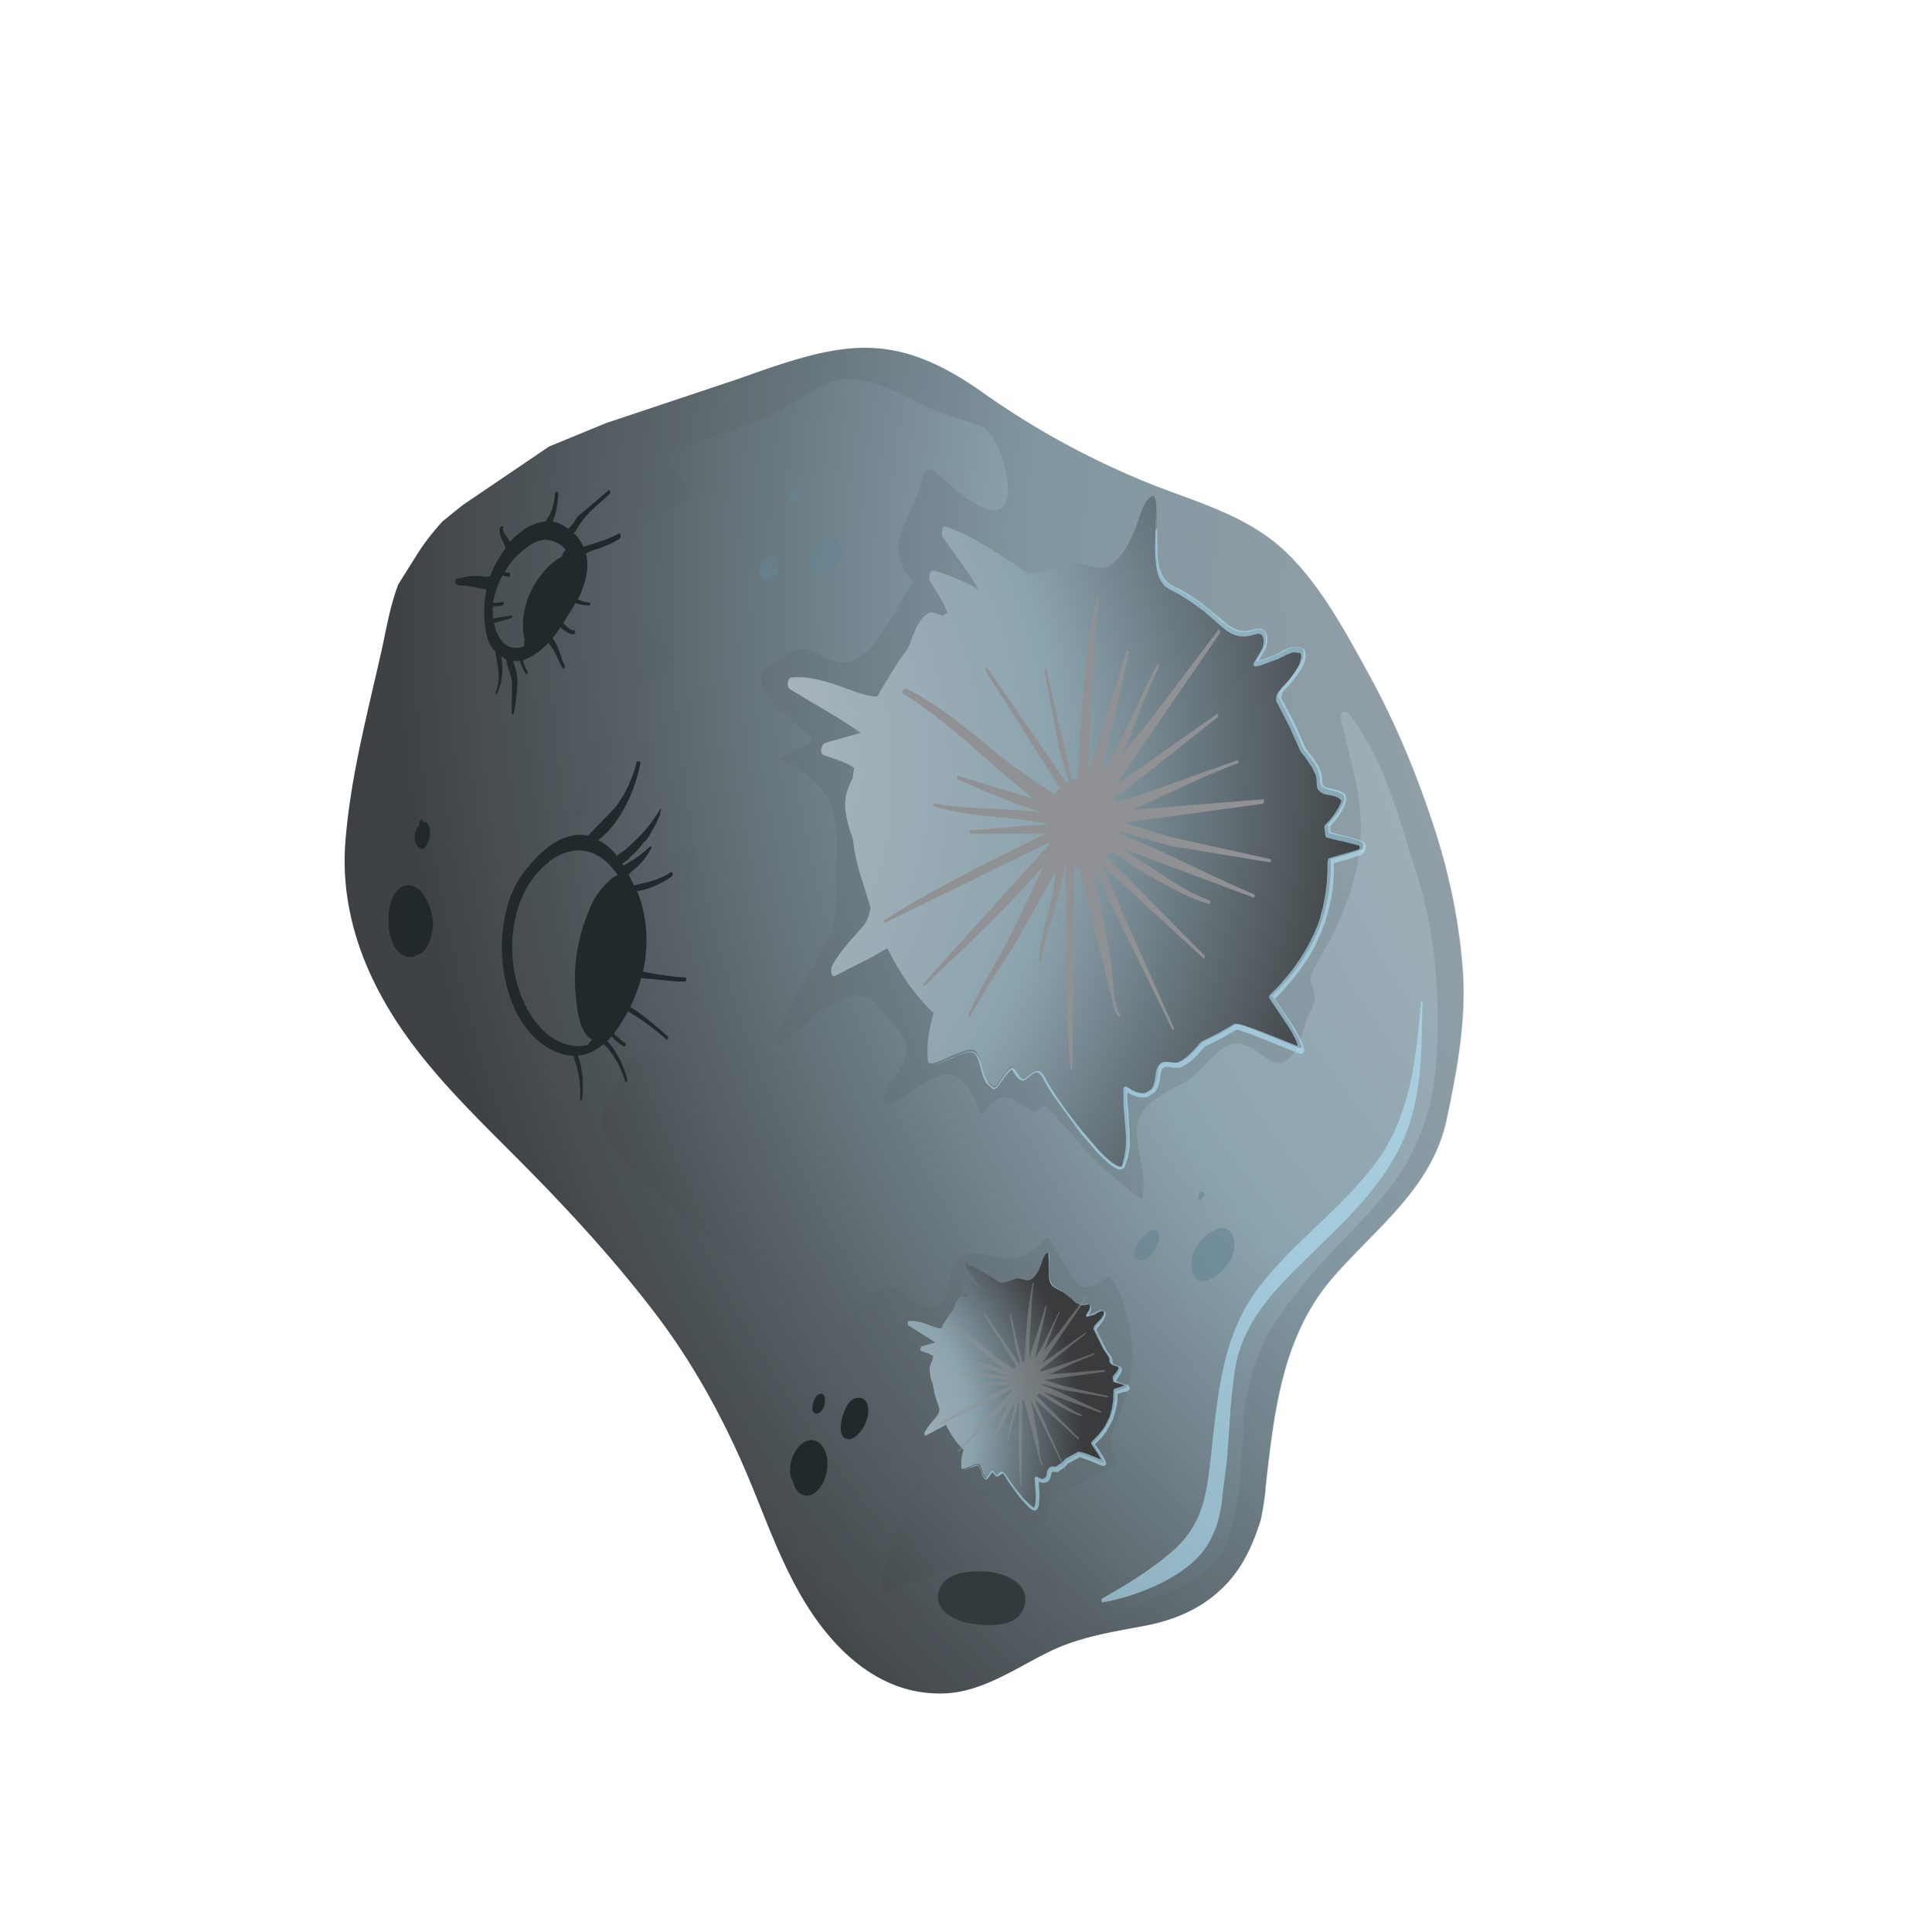 <svg xmlns="http://www.w3.org/2000/svg" width="79" height="79" fill="none" xmlns:v="https://vecta.io/nano"><path d="M51.751 60.862a12.14 12.14 0 0 1-.195 1.268c-.262.85-.613 1.682-1.164 2.359-.889 1.095-2.094 1.688-3.469 1.969-1.419.273-2.798.461-4.11 1.125-1.334.66-2.695 1.626-4.252 1.663-2.465.064-4.317-1.612-5.564-3.595-1.158-1.85-1.792-3.896-2.67-5.875-.949-2.144-2.112-4.203-3.533-6.07-1.532-2.005-3.229-3.881-4.988-5.677-1.834-1.88-3.811-3.685-5.321-5.86-1.563-2.254-2.544-4.821-2.373-7.597.185-2.612.854-5.162 1.431-7.707.23-.984.377-2.007.741-2.964l.813-1.295c.302-.472.64-.89.995-1.282l.827-.668 3.531-2.396 2.331-.959 5.377-1.797c4.159-1.485 6.276-2.127 10.073.583a33.45 33.45 0 0 0 6.334 3.505c1.941.826 4.108 1.327 5.746 2.74 1.567 1.365 2.668 3.446 3.661 5.251 1.069 1.948 1.93 4.016 2.621 6.12.629 1.895 1.049 3.852 1.206 5.85.171 2.104-.215 4.156-.645 6.198-.594 2.808-2.83 4.398-4.613 6.437-2.125 2.422-2.442 5.528-2.8 8.66l.009.013z" fill="url(#A)"/><g style="mix-blend-mode:multiply" opacity=".2"><path d="M22.472 18.265l2.331-.959 5.378-1.797c4.159-1.485 6.276-2.127 10.073.584 1.977 1.4 4.104 2.564 6.334 3.505 1.941.826 4.108 1.327 5.746 2.74 1.567 1.365 2.668 3.446 3.661 5.251 1.069 1.948 1.93 4.016 2.621 6.12.629 1.895 1.049 3.852 1.206 5.85.171 2.104-.215 4.156-.644 6.198-.594 2.808-2.831 4.398-4.613 6.437-2.125 2.422-2.443 5.528-2.8 8.66-.04.432-.111.846-.195 1.268-.262.85-.613 1.682-1.164 2.359-.889 1.095-2.094 1.688-3.469 1.969-1.419.273-2.798.46-4.11 1.124-1.334.66-2.695 1.626-4.252 1.663-2.465.064-4.317-1.612-5.564-3.595-1.158-1.85-1.792-3.896-2.67-5.875-.949-2.144-2.112-4.203-3.533-6.07-1.532-2.005-3.229-3.881-4.988-5.677-1.835-1.88-3.811-3.685-5.321-5.86-1.563-2.254-2.544-4.821-2.373-7.597.185-2.612.854-5.162 1.431-7.707.231-.983.377-2.007.74-2.964a26.67 26.67 0 0 1 .813-1.295c.302-.472.64-.89.996-1.282.267-.236.52-.463.827-.668 1.161-.833 2.392-1.559 3.531-2.396l.009.013zm4.935.601c.174.347 1.082 1.129.615 1.557-.271.258-.591.472-.921.673-.845.526-1.601 1.243-2.356 1.902-.142.134-.075.32.107.334.676.031 1.352-.055 2.029-.082-.538.263-1.148.361-1.668.651-.08.053-.115.174-.049.245.744.911 1.866 1.551 2.409 2.596.419.8-1.712 1.452-2.165 1.755-1.587 1.06-1.105 3.284-2.029 4.789-.102.165.12.325.267.227 1.361-.967 2.218-2.369 2.907-3.851.277 1.166-.225 2.407-.478 3.56-.04.142.116.231.236.209.614-.121 1.134-.41 1.659-.722-.346.637-.755 1.238-.995 1.918-.04.142.031.249.178.267.458.022.876-.103 1.317-.224-.102.454-.244.934-.31 1.384-.057.463-.494.445-.818.624-.498.294-.475.935-.466 1.469.005.788.081 1.277.767 1.726.325.227.699.324 1.099.346l-.2.134c-.093.062-.124.218-.022.285.12.093.218.182.325.285-.663.308-1.352.517-1.979.878-.08.053-.116.174-.049.245.445.609 1.006 1.102 1.523 1.645-.912-.471-2.136-1.062-2.705-.296-.24.334-.289.752-.475 1.108-.164.303-.422.61-.511.939-.164.592.17 1.179.553 1.637 1.309 1.556 3.023 2.938 4.608 4.214.948.756 1.888 1.498 2.778 2.311.303.28.721.791 1.193.689.77-.147 1.165-.624 1.708-1.14.316-.307.782-.793 1.285-.357.129.107.254.236.41.325.24.129.481.258.748.311 1.041.23.733-1.531 1.2-1.959.702-.623 1.953.296 2.767-.131.205-.098.347-.174.507-.339.227-.209.395-.534.507-.339l.503.841c.187.28.49 1.023.868 1.098.445.089.743-.245 1.076-.41.187.222.347.462.45.76.669 1.752.652 3.345-.111 5.032-.355.797-.364 1.246.042 1.94-.872.312-1.65.909-2.598 1.021-.08-.004-.151.062-.169.151-.058.347-.071.703-.159 1.032-.062.254-.169.383-.298.45-.48-.084-1.05-.707-1.393-.96-.08-.062-.165-.102-.258-.156-.165-.16-.356-.302-.574-.427-.116-.173-.156-.378-.232-.578-.049-.102-.174-.173-.272-.089a1.39 1.39 0 0 1-.365.263c-.223-.449-.486-.872-.655-1.356-.053-.138-.214-.147-.312-.062-.796.744-1.387 1.736-1.608 2.791-.217.975-.795 1.958-.776 2.968 0 .116.134.2.245.164 1.423-.642 2.931-1.359 4.524-1.285.814.035 2.719.287 2.364 1.546-.151.525-.462.984-.706 1.455-.058.116.036.285.178.267.667-.098 1.263-.361 1.841-.651.885-.437 1.783-.767 2.7-1.128 1.254-.49 2.571-1.119 3.028-2.485.115-.347.2-.712.27-1.068.142-.596.204-1.255.221-1.864l.048-.592c.017-.378.111-.903.057-1.388.141-1.175.474-2.323.985-3.378a20.09 20.09 0 0 1 2.271-2.983c1.294-1.443 3.041-2.957 3.791-4.808.635-1.273.843-2.781.882-4.196.078-2.309-.133-4.618-.838-6.829-.696-2.197-1.325-4.728-2.786-6.569-.129-.165-.374-.04-.32.156.264 1.29.683 2.553.791 3.87.126 1.517-.202 2.932-.806 4.338-.262.619-.595 1.188-.919 1.772-.093.178-.36.587-.289.81.143.445.236.672.028 1.139-.08.169-.173.347-.231.521-.217.685-.568 2.27-1.685 1.434-.454-.333-1.046-.787-1.629-.417-.4.267-.703.623-1.049.971-.378.387-.8.592-1.267.846-.663.365-1.276.775-1.289 1.594-.008.912.438 1.926.212 2.829-.65-.453-1.224-.996-1.83-1.498-.699-.729-1.336-1.538-2.057-2.272-.067-.071-.196-.062-.258.018-.364.494-.997-.511-1.535-.421-.409.08-.64.428-.898.735-.374-.965-.811-2.139-2.066-1.475-.427.227-.787.526-1.192.757-.107.071-.88.588-.73.005.035-.178.102-.338.186-.472.289-.463.707-.877.751-1.447.057-.521-.459-1.005-.784-1.347-.236-.267-.459-.774-.846-.862-1.353-.292-2.562 1.364-3.682 1.996.195-1.442 1.257-2.595 1.83-3.903 0 0 .013-.009.018-.031.502-.721.613-1.393.568-2.27-.041-1.13.242-2.612-.185-3.657-.397-.97-1.247-1.463-2.159-1.876.409-.254.867-.406 1.272-.637.093-.062.102-.223.022-.285-.476-.396-2.582-2.018-1.844-2.703.396-.361 1.134-.989 1.717-.838.418.106.779.386 1.197.493 1.451.381 2.365-2.235 3.072-3.112.049-.071.067-.16.009-.218-.477-.627-.731-1.267-.393-2.033.222-.534.48-1.015.671-1.567.098-.258.133-.552.262-.792.195-.401.748.253.917.391.374.329.779.676 1.229.916 1.958 1.084 1.2-2.017.567-2.848-.2-.271-.561-.436-.877-.533-.623-.182-1.219-.382-1.811-.662-.939-.453-1.927-1.008-2.986-1.092-1.117-.084-2.073.825-2.989 1.302-1.396.74-3.007.986-4.39 1.774-.093.062-.102.165-.049.245l-.009.044z" fill="#576065"/></g><path d="M38.642 21.532c.788.226 1.482.688 2.185 1.106l1.166.764c.338.218 1.428-.317 1.797-.371.311-.054.73.111 1.028.181.863.195 1.427-1.127 1.649-1.719.151-.41.248-.899.595-1.188.093-.062.156.031.178.093.201.907-.3 3.075.603 3.532.65.338 1.166.649 1.727 1.142.521.462.984.982 1.722.702.538-.205.548.444.37.756-.031.04-.249.436-.311.516l.009.013c.262-.04.552-.156.792-.259.36-.125.712-.494 1.085-.281.053.022.071.107.062.151.005.325-.182.565-.364.841-.164.245-.378.445-.56.663-.075.089-.111.209-.093.352a21.05 21.05 0 0 1 .998 2.072c.343.485.686.738.691 1.352-.004.427.681.298.962.573a.28.28 0 0 1 .027.213c-.12.369-.391.685-.671.988l.049.334c.151.053.307.084.45.124a3.86 3.86 0 0 1 .845.226l.009.013c.156.031.116.289-.009.334-.387.143-.805.268-1.219.37.037 1.326-.247 2.634-.989 3.863-.382.641-.867 1.215-1.409 1.732.517.774 1.185 1.774 1.208 2.126 0 .116-1.709-.711-2.564-.95-.044-.009-.089-.018-.125-.013-.427.285-.876.508-1.334.718-.311.343-.6.69-.951.828-.329.143-.823-.28-.889.401-.018.205-.062.485-.2.654-.307.378-.778.192-1.121-.061-.057 1.041.304 2.247-.1 3.172-.311.69-2.819-2.747-3.162-3.463-.361-.743-.512-.218-.877-.071-.187.067-.378-.307-.45-.413-.143-.213-.6.632-.725.735-.04.027-.089.04-.129.009-.352-.209-.41-.671-.521-1.041-.183-.592-.405-.462-.966-.262-.338.129-.64.312-1.005.401-.12.022-.165-.102-.169-.196-.054-.658.066-1.259.234-1.873-.788-.747-1.403-1.667-1.88-2.641-.307.147-.587.334-.689.383l-1.454.74c-.191.089-.169-.311-.129-.396.315-.596.809-1.1 1.244-1.603.196-.227.298-.508.333-.801l-.459-1.468c-.12-.44-.214-.898-.264-1.348l-.076-.2c-.165-.507-.335-1.165-.17-1.699.067-.218.147-.387.24-.565l.057-.405c-.249-.258-1.055-.453-1.255-.551-.16-.067-.089-.423.062-.485l1.459-.415c-.922-.658-1.936-1.195-2.893-1.791-.133-.084-.107-.449.071-.472.641-.081 1.482.168 2.074.39.432.155.85.32 1.3.386.044.009.093-.005.156-.027.027-.076.062-.138.098-.2l.391-.628c.213-.374.444-.721.707-1.051.24-.507.408-1.295.929-1.527.04-.027.325.053.529.129l.187-.125c-.152-.458-.499-.921-.722-1.312-.062-.093-.005-.441.173-.405.605.155 1.242.444 1.825.768-.428-.756-.967-1.418-1.461-2.13-.062-.093-.063-.498.133-.436l-.044-.009z" fill="url(#B)"/><g style="mix-blend-mode:screen" opacity=".6"><path d="M47.315 21.584l.019 1.183c.018.2.049.391.116.578s.16.356.321.48l.111.08.125.071.263.133c.178.093.343.195.516.311.16.124.338.218.485.351l.468.382.445.378c.151.111.329.204.516.253.178.035.378.017.552-.041.053-.036.089-.04.147-.04s.116 0 .182.013c.12.036.2.156.227.254a.88.88 0 0 1-.102.627l-.231.405.133-.031c.084-.018.174-.058.249-.089l.249-.089c.067-.044.164-.071.231-.116s.147-.098.245-.125c.04-.027.08-.053.138-.053.04-.027.089-.04.147-.04.049-.013.098-.027.151-.005.058 0 .107-.013.147.018l.076.027.044.009.018.027.062.093c.018.027.013.049.018.084l.005.151c-.009.045-.009.102-.031.156-.031.098-.062.196-.111.267-.04.085-.102.165-.151.236l-.08.111-.08.111a2.86 2.86 0 0 1-.36.414l-.089.098-.027.018s-.013.009-.005.022c-.013.009-.04.027-.022.053a.61.61 0 0 0-.04.2l.53.996.464 1.041.134.2.169.196.151.227c.053.08.107.16.125.245.053.08.058.173.085.271.018.084.018.2.018.258v.058l.018.027.045.067c.049.044.125.071.214.089.165.044.334.066.512.16.085.04.2.098.187.28 0 .058-.009.102-.022.169l-.049.129-.058.116s-.04.085-.071.125l-.151.236-.316.365.036.227.383.111.223.044.209.053.218.066.098.031s.053.022.076.027l.076.027.018.027.044.009.036.053c.027.04.036.053.04.089.018.027.013.049.009.071 0 .058-.009.102-.031.156a.27.27 0 0 1-.107.129l-.053.036-.04.027-.107.013-.2.076c-.138.053-.271.085-.418.125l-.342.094-.004.311c.009.129-.018.262-.022.401a4.47 4.47 0 0 1-.035.409c-.026.133-.031.271-.066.392l-.089.387-.111.383c-.027.134-.084.249-.133.378s-.084.249-.155.374l-.164.361-.196.343c-.058.116-.138.227-.218.338s-.138.227-.227.325l-.249.321c-.08.111-.178.196-.258.307l-.267.294-.218.223.695 1.041c.125.187.236.382.334.587a.83.83 0 0 1 .071.165c.013.049.049.102.058.173l.027.098.027.04s-.013-.049-.027.076l-.027.018-.08.053-.044-.009-.174-.058-1.242-.502-.623-.24-.303-.106-.151-.053-.111-.022-.627.361-.667.33c-.249.263-.471.565-.809.752-.04.027-.08.054-.129.067l-.067.044s-.058 0-.08-.004c-.12.022-.209.005-.298-.013a.75.75 0 0 0-.24-.013c-.062.022-.102.049-.138.111-.027.076-.04.142-.058.231s-.013.182-.044.28c-.009.044-.031.098-.04.142a.35.35 0 0 1-.062.138c-.031.04-.04.084-.098.142l-.107.071-.147.098c-.04.027-.098.027-.156.027a.71.71 0 0 1-.307-.026c-.044-.009-.098-.031-.151-.053-.044-.009-.084-.04-.138-.062-.031-.018-.071-.049-.102-.067-.009.102-.004.196 0 .289l.036.458.059.925v.463c.005.151-.04.316-.058.463-.004.08-.04.142-.066.218s-.04.142-.08.227l-.022.053-.08.053c-.062.022-.107.014-.151.005-.089-.018-.16-.067-.232-.116-.263-.191-.485-.409-.695-.636l-.601-.698-1.091-1.49c-.169-.253-.347-.52-.468-.787-.071-.107-.178-.267-.289-.231-.133.031-.24.16-.374.249l-.107.071-.027.018-.044-.009-.067-.013c-.085-.04-.129-.107-.187-.164l-.125-.187-.036-.053-.018-.027s-.049.013-.053.036c-.222.187-.36.472-.569.708l-.053.036s-.04.027-.071.009c-.013.009-.044-.009-.076-.027l-.027-.04-.178-.151a1.57 1.57 0 0 1-.192-.431l-.12-.44c-.053-.138-.103-.298-.214-.378-.134-.084-.298-.013-.432.018-.138.053-.285.094-.427.169-.289.116-.56.259-.863.326.294-.08.565-.223.854-.339l.427-.169c.147-.04.311-.111.458-.036.134.084.192.258.258.387l.12.44c.054.138.116.289.196.409.036.053.08.12.165.16.058.058.102.067.16.009.196-.227.32-.503.56-.721l.053-.036c.027-.018.04-.027.093-.005.031.018.018.027.049.044l.036.053.125.187c.036.053.093.111.156.147.053.022.107-.014.16-.049.12-.08.213-.2.387-.258.089-.04.205.018.249.084.058.058.102.124.134.2.143.271.312.525.481.778a17.46 17.46 0 0 0 1.096 1.467l.601.698c.209.227.423.431.668.596l.178.093c.031.018.058 0 .08.004l.04-.027.044-.222c.013-.067.049-.129.053-.209.018-.147.058-.289.053-.441a3.22 3.22 0 0 0 0-.463l-.072-.916c-.027-.156-.018-.316-.023-.467v-.463s-.004-.036.009-.044c.031-.04.08-.053.12-.022.085.04.156.089.227.138.031.018.076.027.116.058.031.018.076.027.12.035.076.027.156.031.236.035.027-.018.071-.009.111-.036l.2-.134.053-.093c.027-.018.035-.062.044-.107s.027-.076.035-.12l.04-.258c.018-.089.026-.191.071-.298s.147-.214.267-.236.218.009.298.013l.24.013s.027-.018.049-.013l.027-.018.027-.018s.076-.031.116-.058c.28-.187.52-.463.76-.739l.027-.018.68-.339.654-.379s.04-.027.071-.009c.053.022.102.009.169.022l.165.044a3.08 3.08 0 0 0 .325.111l.623.24 1.233.488.009.013-.022-.12c-.027-.04-.04-.089-.062-.151a4.53 4.53 0 0 0-.325-.574l-.739-1.107c-.027-.04-.027-.098.004-.138l.276-.28c.089-.098.187-.183.253-.285l.253-.285.236-.312.227-.325.204-.329.182-.334.173-.347c.058-.116.093-.236.151-.352.036-.12.093-.236.12-.369l.098-.374.075-.378c.027-.133.04-.258.053-.383a1.91 1.91 0 0 0 .04-.374c.013-.124.018-.262.018-.378l.009-.392s.031-.098.08-.111l.405-.116.405-.116.209-.062.098-.027.04-.027s.044.009.035-.004l.027-.018c.013-.009.018-.031.013-.067 0 0-.013-.049-.005-.036l-.027-.04-.045-.009-.044-.009-.044-.009-.098-.031-.209-.053c-.067-.013-.142-.04-.209-.053l-.2-.04-.463-.115s-.062-.035-.054-.08l-.049-.334s0-.058.018-.089c.116-.116.236-.254.342-.383l.133-.205c.018-.031.049-.071.067-.102l.058-.116.058-.116.018-.089-.027-.04s-.049-.044-.08-.062c-.134-.084-.303-.106-.481-.142-.089-.018-.187-.049-.267-.111-.04-.031-.089-.075-.111-.138-.018-.027-.022-.062-.027-.098l-.009-.071c-.013-.107 0-.174-.018-.258s-.027-.156-.071-.222c-.031-.076-.076-.142-.107-.218l-.142-.213-.143-.213-.178-.209-.464-1.041-.526-1.018-.018-.027c.009-.102.004-.196.062-.311.027-.018.031-.04.035-.062l.04-.027.027-.018.08-.111a3.25 3.25 0 0 0 .36-.414l.08-.111.08-.111c.049-.071.098-.142.138-.227a.61.61 0 0 0 .093-.236c.009-.044.027-.076.022-.111.009-.044.009-.102.013-.125 0 0-.005-.036-.013-.049l-.027-.04-.08-.004-.111-.022a.26.26 0 0 0-.129.009c-.036.005-.084.018-.111.036s-.076.031-.124.045c-.067.044-.156.085-.245.125-.08.053-.165.071-.254.111l-.249.089c-.089.04-.174.058-.262.098s-.182.045-.267.063c-.013.009-.044-.009-.053-.022l-.018-.027s-.027-.04-.009-.071l.311-.516c.089-.156.129-.356.093-.525-.018-.084-.062-.151-.151-.169-.031-.018-.08-.004-.116 0-.027.018-.098.027-.133.031-.187.067-.4.094-.623.05-.2-.04-.387-.146-.547-.271s-.307-.258-.454-.391l-.445-.378-.485-.351-.503-.32-.263-.133-.125-.071-.133-.084a1.12 1.12 0 0 1-.325-.516c-.067-.187-.085-.387-.103-.587-.036-.4-.014-.801-.005-1.192s.031-.792-.041-1.188c.072.396.063.787.054 1.179l.058-.116z" fill="#b3e4fa"/></g><path d="M37.055 28.148c1.229.626 2.408 1.555 3.655 2.613.775.64 1.594 1.173 2.422 1.72.053-.093.129-.182.204-.271l-3.029-4.767c-.036-.053.018-.205.071-.125l3.23 4.691.093-.062-.397-1.317-.599-3.207c-.013-.049.062-.138.08-.053l1.009 4.342c.013.049.045.125.067.187a.98.98 0 0 1 .205-.04c.154-2.456.241-4.983.773-7.364.031-.098.125-.045.107.044-.239 1.491-.233 3.088-.361 4.601l-.083 2.447.133-.378 1.433-4.584c.04-.085.107-.014.093.053l-1.082 4.793c-.013.067-.035.12-.049.187l.658-1.153c.609-1.082 1.017-2.261 1.634-3.329.04-.085.098.031.062.093-.506 1.033-.875 2.127-1.328 3.182l-.204.445 1.227-1.514 2.733-3.619c.062-.08.089.075.067.129l-4.222 6.157.974-.65 3.135-2.209c.067-.045.062.093.031.133l-3.09 2.45-1.21.904.098.147 1.023-.317 3.972-1.418c.062-.022.058.116.009.129-1.223.45-2.388 1.016-3.576 1.578l-.734.317 5.348-.427c.071-.009.058.173-.013.182l-5.672.779 1.909.577 4.076.904c.053.022.04.147-.026.133l-4.098-.677L45.824 34l-.022.111c1.86.706 3.663 1.701 5.479 2.456.053.022.027.156-.027.133l-5.372-2.007.61.422c.975.564 1.887 1.324 2.969 1.702.053.022.036.169-.018.147-.832-.235-1.651-.711-2.412-1.128-.512-.275-1.033-.68-1.567-1.017a1.86 1.86 0 0 1-.204.214l3.994 4.045c.018.027-.004.138-.044.107l-4.145-3.809.989 2.29 1.944 4.354c.027.04-.027.133-.062.08l-3.244-6.649.286 1.352.469 2.638c.081.583.032 1.522.358 2.037.027.04-.009.16-.053.093-.236-.267-.254-.583-.335-.934l-.678-2.691-.616-2.482-.2-.04-.069 8.244c0 .058-.067.102-.076.031-.3-2.789-.129-5.624-.207-8.426l-.208 1.046c-.217.974-.675 1.994-.776 2.968-.004.08-.089.098-.093.005.022-.921.372-1.869.554-2.781.058-.289.093-.583.128-.876-.04.085-.089.156-.107.187l-1.235 2.194c-.662 1.233-1.551 2.328-2.168 3.57-.053.093-.098-.031-.062-.093.502-1.184 1.235-2.252 1.799-3.401l1.275-2.684c-1.511 1.723-3.232 3.335-4.863 4.907-.067.044-.089-.076-.049-.102l5.147-5.695c-.009-.013-.027-.04-.022-.062l-6.689 3.271c-.053.036-.062-.093-.022-.12 1.441-.904 2.939-1.693 4.46-2.477l1.846-.905c.093-.062.205-.098.294-.138h-.578l-2.523.007c-.058 0-.045-.125.004-.138l2.296-.202.792-.027s-.004-.036 0-.058l-1.304-.19c-1.055-.106-2.251-.194-3.275-.513-.053-.022-.031-.133.013-.125.952.213 1.998.19 2.968.256l1.402.106c-1.179-.35-2.337-.87-3.422-1.341-.053-.022-.027-.156.026-.134l3.089.927c-1.794-1.387-3.388-3.081-5.334-4.289-.062-.036-.027-.214.058-.174l.067-.045z" fill="#8f9194" style="mix-blend-mode:screen"/><path d="M39.583 51.726c.307.084.561.262.841.422.156.089.298.187.441.284.134.085.543-.112.69-.152.12-.022.28.044.392.066.32.075.547-.423.627-.65.053-.151.102-.338.231-.463.027-.018.067.013.062.036.08.351-.119 1.179.228 1.352.24.129.45.24.654.431.196.178.365.373.663.271.2-.076.209.169.138.293-.013.009-.089.156-.12.196.107-.014.209-.062.298-.103.138-.054.267-.178.414-.103l.036.053c.009.129-.067.218-.133.32-.053.093-.138.169-.222.245-.04.027-.04.085-.04.142.147.249.276.529.374.792.125.187.267.284.267.516 0 .174.267.111.361.222.018.027.022.062.018.084-.04.142-.155.258-.249.378.005.036.018.084.022.12.053.022.12.035.165.044.102.009.32.075.329.089 0 0 .036.111 0 .116-.151.063-.298.103-.467.138a2.59 2.59 0 0 1-.386 1.473c-.142.249-.324.468-.538.668.196.293.454.68.463.809.004.036-.65-.28-.979-.369l-.044-.009c-.16.107-.329.201-.507.281-.107.129-.227.267-.365.321s-.303-.106-.334.165c-.013.067-.026.191-.071.24-.12.138-.303.067-.436-.017-.022.4.121.845-.035 1.219-.12.254-1.073-1.058-1.207-1.316-.152-.285-.191-.084-.329-.031-.067.044-.138-.12-.165-.16-.053-.08-.222.245-.276.281-.013.009-.027.018-.058 0-.134-.084-.169-.253-.209-.4-.071-.222-.16-.182-.374-.098-.125.045-.245.125-.387.143-.049.013-.062-.036-.053-.08-.031-.249.026-.48.084-.712-.303-.28-.534-.627-.713-1.009l-.271.143-.556.294c-.067.045-.071-.107-.04-.147.115-.231.302-.414.471-.623a.62.62 0 0 0 .129-.298l-.178-.556c-.049-.16-.072-.338-.103-.529l-.044-.067c-.049-.218-.116-.463-.054-.658.027-.076.053-.151.089-.214.009-.044.009-.102.031-.156-.098-.089-.405-.173-.49-.213-.053-.022-.036-.169.027-.191l.552-.156-1.099-.693c-.053-.022-.036-.169.013-.182.249-.031.565.066.792.146.16.067.312.12.489.155 0 0 .036-.005.049-.013.027-.018.022-.053.04-.085.04-.084.102-.165.151-.236a1.54 1.54 0 0 1 .276-.396c.098-.2.155-.489.347-.579.013-.009.133.027.2.04l.067-.045c-.058-.173-.196-.351-.281-.507-.027-.04 0-.173.067-.16.231.058.476.164.694.289l-.552-.827c-.027-.04-.031-.191.044-.165l.04.089z" fill="url(#C)"/><g style="mix-blend-mode:screen" opacity=".6"><path d="M42.867 51.324l.014.107c.009.071.005.151.009.245v.463c.005.151.031.307.134.431.036.053.111.08.182.129l.209.111s.133.085.191.142l.191.142c.12.093.236.209.356.244.067.013.147.018.209-.005.049-.013.053-.036.12-.022s.116.058.12.093a.38.38 0 0 1-.031.271l-.067.102s.04-.027.085-.018l.08-.053s.071-.009.098-.027c.053-.036.12-.08.205-.098.027-.018.093-.004.138.004.009.013.044.009.062.036l.027.04s.018.027.013.049c0 .058-.004.08-.022.111-.009.044-.027.076-.044.107l-.053.093c-.018.031-.035.062-.062.08l-.124.16s-.045.049-.062.08c0 0-.005.022 0 .058l.379.769.107.16s.093.111.116.173c.027.04.031.076.036.111 0 0 .005.036 0 .058l.018.027v.058l.018.027h.058a.69.69 0 0 0 .205.075c.027.04.085.04.089.133.009.013 0 .058-.004.08l-.022.053s-.022.053-.053.093c-.027.018-.036.062-.053.093l-.107.129.027.04.107.044.165.044.196.062.027.04.044.067c.009.013 0 .058-.013.067s-.022.053-.058.058l-.027.018-.053.036-.093.005-.258.076-.004.254c.005.093-.026.191-.049.303l-.031.156-.053.151c-.031.098-.053.209-.102.28l-.147.272-.027.018-.009.044-.035.062-.093.12-.093.12s-.062.08-.102.107l-.173.174.249.373c.044.067.098.147.129.222.027.04.053.08.053.138l.036.053-.027.018s.009-.044-.009.044l-.067.044s-.08-.004-.089-.018c-.174-.058-.32-.133-.472-.187l-.236-.093-.12-.036-.053-.022-.009-.013-.494.272-.133.147-.093.062-.093.062-.053.036-.027.018-.027.018s-.102-.009-.138-.004c-.044-.009-.067-.013-.08-.004-.027.018-.022.053-.04.084.005.036-.013.067-.022.111s-.027.076-.044.107c-.013.009-.009.044-.035.062l-.04.027s-.08.053-.138.053c-.049.013-.093.005-.125-.013a.28.28 0 0 1-.098-.031c-.004.08.005.151 0 .231a2.99 2.99 0 0 1 .022.352c0 .116-.013.24-.026.365a.88.88 0 0 1-.058.174l-.027.018-.04.027c-.027.018-.049.013-.071.009-.044-.009-.076-.027-.107-.044-.111-.08-.187-.164-.263-.249l-.236-.267-.419-.569-.183-.302c-.036-.053-.053-.08-.089-.075l-.133.089c-.173.116-.249-.2-.263-.133-.093.062-.138.169-.213.258l-.027.018-.027.018s-.013.009-.031-.018l-.009-.013s-.049-.044-.067-.071c-.036-.053-.062-.093-.071-.165l-.049-.16s-.036-.111-.089-.133c-.04-.031-.102-.009-.165.013-.04.027-.111.036-.173.058-.102.049-.214.085-.325.12.111-.036.213-.085.316-.134.053-.036.102-.049.165-.071.04-.027.125-.045.178-.022.111.08.107.218.156.32.027.04.036.111.076.142.018.027.027.04.058.058l.018.027.027-.018c.076-.089.133-.205.231-.289.013-.009.027-.018.071-.009l.018.027.018.027.045.067c.009.013.027.04.049.044l.04-.027s.084-.076.147-.098c.084-.018.147.075.174.115l.187.28a5.22 5.22 0 0 0 .432.56 1.22 1.22 0 0 0 .227.253c.076.084.165.16.245.222.018.027.053.022.062.035 0 0 .044-.107.044-.165.022-.111.022-.227.022-.343l-.045-.703s.005-.022.018-.031c.027-.018.067-.045.085-.018a.66.66 0 0 0 .169.08c.031.018.044.009.08.004l.053-.036.067-.045.018-.089.018-.089c-.004-.035.004-.08.035-.12.027-.018.022-.053.049-.071l.067-.045c.049-.013.093-.005.129-.009.044.009.044.009.08.004l.027-.018.053-.036.08-.053.08-.053c.053-.036.089-.098.147-.156l.027-.018.494-.272s.027-.018.058 0l.067.013.067.013.12.035.236.093.396.16-.12-.209-.276-.414c-.027-.04-.009-.071.009-.102l.205-.214s.071-.067.102-.107l.093-.12.093-.12.036-.062.027-.018.009-.044.133-.263a1.21 1.21 0 0 0 .089-.271c.009-.044.031-.098.04-.142l.018-.147s.049-.187.035-.294l.013-.298s.013-.067.049-.071l.32-.098.067-.044.044.009s-.067-.013-.12-.035l-.142-.04-.187-.049s-.053-.022-.045-.067l-.022-.12.013-.067.12-.138c.027-.018.031-.04.049-.071.027-.018.022-.053.04-.085l.022-.053-.018-.027s-.107-.044-.174-.058l-.053-.022s-.04-.031-.062-.035l-.053-.08-.027-.04.009-.044-.009-.013s.018-.031.009-.044c-.018-.027-.013-.049-.031-.076l-.098-.147-.125-.187-.379-.769-.018-.027s.004-.08.04-.142c.027-.018.049-.071.076-.089l.147-.156s.053-.036.062-.08c.027-.018.035-.062.062-.08s.022-.053.027-.076.004-.08.018-.089l-.018-.027s-.058 0-.08-.004c-.049.013-.111.036-.178.08l-.093.062-.098.027-.209.063c-.013.009-.036.005-.053-.022 0 0-.018-.027 0-.058l.12-.196s.049-.129.035-.178l-.036-.053-.107.014c-.084.018-.169.036-.245.009-.173-.058-.276-.182-.396-.276-.058-.058-.12-.093-.178-.151l-.191-.142-.196-.12s-.138-.062-.191-.142c-.089-.133-.125-.302-.129-.454s.004-.311.013-.472c.004-.08-.005-.151 0-.231l-.014-.107c-.004-.036-.027-.098-.067-.071.04-.027.076.027.08.062l-.036.062z" fill="#b3e4fa"/></g><g style="mix-blend-mode:screen" opacity=".5"><path d="M38.839 54.108c.525.267 1.046.671 1.58 1.124.325.285.686.507 1.042.751.031-.04.053-.093.093-.12l-1.31-2.077c-.018-.027.004-.08.035-.062l1.399 2.036.04-.027-.174-.578-.255-1.392c-.009-.013.035-.062.04-.027l.447 1.882c.018.027.027.04.031.076.027-.018.062-.022.085-.018.061-1.063.105-2.154.335-3.195.009-.044.04-.027.044.009-.106.65-.092 1.335-.154 1.993-.035.352-.026.712-.026 1.059.013-.067.044-.107.044-.165l.626-1.98c.009-.044.049-.013.04.031l-.47 2.069c-.004.022-.022.053-.027.076l.293-.485.706-1.455c.027-.018.044.009.027.04-.218.454-.382.93-.564 1.38-.027.076-.062.138-.084.191l.524-.659 1.191-1.567c.04-.027.027.04.036.053l-1.826 2.666.427-.285 1.347-.958c.027-.018.027.04.013.049l-1.334 1.064-.52.405.044.067.432-.134 1.717-.606c.027-.018.027.04 0 .058-.525.196-1.036.441-1.557.673-.093.062-.205.098-.316.134l2.304-.189c.027-.018.031.076-.004.08l-2.46.331.828.257 1.771.399c.022.004.022.062 0 .058l-1.78-.297c-.067-.013-.494-.133-.863-.253 0 0-.018.031-.009.044.806.311 1.589.733 2.377 1.075 0 0 .009.071-.013.067l-2.337-.87c.089.075.191.142.263.191.427.235.824.569 1.286.742.022.004.009.071-.013.067-.36-.106-.712-.315-1.046-.497-.218-.124-.45-.298-.677-.435-.04.027-.058.058-.089.098l1.723 1.743s0 .058-.022.053l-1.79-1.64.428.987.838 1.89c.009.013-.013.067-.027.018l-1.404-2.882.125.592.201 1.139c.04.262.018.663.161.876.009.013-.013.067-.022.053-.093-.111-.111-.254-.152-.4l-.299-1.17-.272-1.072c-.013.009-.058 0-.089-.018l-.028 3.568c.009.013-.031.04-.027.018-.13-1.206-.06-2.429-.083-3.648l-.089.445c-.098.432-.297.855-.337 1.286.005.036-.04.027-.036.005.009-.392.173-.81.239-1.202.027-.133.04-.258.053-.383-.018.031-.036.062-.04.085l-.538.957c-.28.534-.675 1.011-.933 1.549-.031.04-.044-.009-.027-.04.218-.512.542-.979.791-1.473l.555-1.162c-.658.748-1.387 1.447-2.112 2.124-.027.018-.04-.031-.027-.04l2.227-2.471-.018-.027-2.895 1.413c-.027.018-.027-.04-.013-.049.623-.396 1.267-.731 1.926-1.074l.796-.397c.04-.027.08-.053.129-.067-.08-.004-.173 0-.254-.004-.369-.004-.73.005-1.099.001-.013.009-.013-.049 0-.058l.992-.103c.107-.013.222-.014.338-.014l-.009-.013-.547-.098c-.454-.044-.979-.079-1.415-.212-.022-.004-.013-.049 0-.058.409.093.863.079 1.286.106l.614.053c-.512-.16-1.01-.386-1.491-.586 0 0 0-.058.013-.067l1.331.404c-.783-.596-1.469-1.334-2.315-1.849-.018-.027-.005-.093.027-.076l.053.022z" fill="#8f9194"/></g><path d="M26.078 31.15s.125-.045.107.044c-.182 1.028-.794 2.479-1.728 3.16.307.142.561.378.784.653.013-.009.009-.045.022-.053l.28-.187c.573-.499 1.054-.993 1.458-1.687.027-.018.044.009.027.04-.009.044-.027.076-.044.107.018.027.013.049.009.071-.142.365-.338.708-.555 1.046-.027.018-.044.049-.084.076l-.027.018a3.31 3.31 0 0 1-.547.597c-.027.018-.044.049-.049.071l-.285.209.053.08.329-.2c.276-.165.525-.37.765-.588.053-.036.044.067.04.089-.191.321-.4.614-.702.855-.08.053-.156.143-.227.209l.223.449c.174-.058.365-.089.547-.134.343-.094.667-.214.961-.41.08-.053.089.133.036.169-.378.272-.93.544-1.428.606l.027.04c.401 1.005.469 2.175.221 3.248l.401.08c.436.075.886.142 1.322.159.08.004.058.173-.022.169-.441.005-.89-.062-1.344-.106a5 5 0 0 1-.432-.04c-.058.231-.138.458-.226.672a4.63 4.63 0 0 1-.218.512c.556.342 1.046.787 1.531 1.196.027.04.009.187-.04.142-.503-.436-1.015-.827-1.585-1.16a6.6 6.6 0 0 1-.573.904c.027.04.062.093.116.116.107.102.214.205.338.276.053.022.014.165-.04.142a1.69 1.69 0 0 1-.508-.413l-.178.196c.401.427.677 1.014.82 1.574.022.062-.058.174-.093.062-.169-.543-.45-1.107-.878-1.516-.307.263-.654.437-1.054.473.214.551.232 1.214.179 1.771-.018.089-.107.071-.089-.018.044-.627-.077-1.183-.277-1.744-.334-.009-.703-.128-1.095-.368-2.07-1.28-2.349-5.221-.976-7.064.618-.837 1.56-1.794 2.673-1.573l1.107-1.144c.436-.561.733-1.242.906-1.936l.022.062zm-3.614 4.092c-1.93 1.443-1.945 4.887-.48 6.647.53.649 1.309 1.036 2.078.83.009-.044.031-.098.044-.107a.47.47 0 0 0 .102-.107c-.534-.28-.606-1.254-.664-1.775-.139-1.335.131-2.692.718-3.894.102-.223.653-.957.996-1.051-.633-.947-1.625-1.422-2.803-.558l.009.013zm-1.912-13.646c.027.213.192.373.307.547.427-.459.943-.784 1.459-.82.075-.147.169-.267.235-.427.08-.227.115-.463.142-.712.013-.125.147-.098.134.027-.022.285-.057.578-.137.863l-.098.258c.214.031.427.12.636.289.067-.045.116-.116.173-.174.093-.12.16-.28.284-.383l1.196-1.011c.067-.045.085.098.054.138-.44.41-.983.811-1.285 1.34-.053.093-.116.174-.182.276.009.013.027.04.049.044a1.94 1.94 0 0 1 .338.507l.147-.04c.436-.156.885-.263 1.29-.495.093-.062.107.16.054.196-.307.205-.645.334-.992.45-.133.031-.262.098-.391.165.147.596-.034 1.277-.341 1.887.067.013.12.035.173.058a1.5 1.5 0 0 0 .312.062c.058 0 .036.111-.022.111-.107.014-.218-.009-.329-.031l-.231-.058c-.107.187-.2.365-.324.525-.053.093-.111.209-.173.289.125.129.276.298.45.298.058 0 .049.16-.009.16-.142.018-.285-.08-.396-.16-.04-.031-.102-.067-.16-.125a4.1 4.1 0 0 1-.32.445c.062.093.116.173.165.276.143.271.187.569.33.841.027.04-.035.178-.08.111-.178-.267-.254-.583-.446-.841l-.134-.2c-.262.272-.551.503-.894.655a.57.57 0 0 1-.151.062c.027.156.098.32.187.454.027.04-.022.169-.067.102-.107-.16-.187-.338-.241-.534l-.28.014c.071.222.161.471.17.716.009.476-.061.948-.141 1.406-.018.089-.107.071-.089-.018l.008-1.201c0-.347-.219-.645-.232-.983-.076-.027-.147-.076-.209-.111a2.46 2.46 0 0 1-.163 1.517c-.035.062-.08-.004-.058-.058.24-.565.057-1.099-.015-1.668a1.2 1.2 0 0 1-.334-.587c-.156-.609-.157-1.303-.028-1.949-.125-.013-.258-.04-.369-.062-.156-.031-.32-.075-.503-.089-.116 0-.303.009-.387-.089-.044-.067-.009-.245.076-.205.076.027.302-.067.374-.076.12-.022.236-.022.365-.031.174 0 .352.035.525.035.013-.009.027-.018.058 0l.133-.321a4.64 4.64 0 0 1 .515-.846c-.089-.249-.254-.467-.254-.756-.004-.093.129-.24.165-.071l-.036.005zm.642 1.076a3.06 3.06 0 0 0-.56.721c.067.013.134.027.191.026.067.013.045.182-.022.169-.089-.018-.169-.022-.254-.062a3.45 3.45 0 0 0-.386 1.126c.129-.009.254.004.392-.049.053-.036.058.116.005.151-.147.04-.262.04-.4.036a1.69 1.69 0 0 0 .005.498c.085-.018.156-.027.227-.036l.538-.089c.036-.005.018.085.005.093-.165.071-.347.116-.529.161-.062.022-.147.04-.209.062a1.7 1.7 0 0 0 .254.64c.25.374.606.444.979.311-.005-.094.004-.196.022-.285-.312-1.219.438-2.781 1.532-3.396.013-.067.027-.133.071-.182.04-.027.058-.058.076-.089a1.13 1.13 0 0 0-.663-.386c-.476-.106-.947.285-1.259.57l-.013.009z" fill="#22292c"/><path d="M39.677 64.275c.227-.036.467-.023.707-.01.761.071 1.771.515 1.496 1.431-.271.895-1.512.798-2.228.678-.605-.097-1.469-.524-1.273-1.271.146-.561.68-.801 1.298-.829z" fill="#323a3d"/><g style="mix-blend-mode:screen" opacity=".6"><path d="M58.164 40.918c-.043 1.958.021 3.96-.832 5.802-1.057 2.288-3.089 3.838-4.787 5.628-1.009 1.06-1.827 2.204-2.052 3.686-.181 1.201-.225 2.407-.317 3.626l-.186 1.455c-.053.73-.217 1.437-.652 2.114-.791 1.242-2.837 2.049-4.238 2.29-.071.009-.08-.12-.027-.156 1.058-.61 2.121-1.243 3.028-2.08.885-.842 1.169-1.803 1.323-2.986.349-2.625.351-5.424 2.027-7.623 1.4-1.861 3.37-3.215 4.77-5.076 1.467-1.963 1.678-4.304 1.89-6.644.009-.044.058-.058.058 0l-.005-.036z" fill="#b3e4fa"/></g><g style="mix-blend-mode:screen" opacity=".6"><path d="M33.272 22.511l.124-.16.027-.018c.093-.12.325-.352.502-.316a.22.22 0 0 1 .076.027.39.39 0 0 1 .378.249c.156.32.023.698-.231.926a1.09 1.09 0 0 1-.667.272c-.374.018-.396-.449-.334-.703l.08-.169s.027-.018.031-.04c.013-.009.031-.04.036-.062l-.022-.004z" fill="#668392"/></g><g style="mix-blend-mode:screen" opacity=".6"><path d="M31.645 22.73s.102.067.129.107a.63.63 0 0 1 .014.396.6.6 0 0 1-.044.28c-.111.209-.414.276-.587.103-.187-.164-.107-.449.008-.623a.6.6 0 0 1 .489-.25l-.009-.013z" fill="#668392"/></g><g style="mix-blend-mode:screen" opacity=".6"><path d="M32.435 20.018s.022.004.053.022l.04-.027s.116 0 .125.071-.004.138-.049.187c-.004.08-.044.165-.076.205-.013.009-.04.027-.035.062-.093.12-.249.031-.258-.098-.018-.084-.014-.165.026-.249.027-.076.084-.191.187-.183l-.013.009z" fill="#668392"/></g><g style="mix-blend-mode:screen" opacity=".6"><path d="M49.858 50.23c.578-.116.681.587.575 1.005-.133.494-.715 1.095-1.236 1.153-.271.027-.405-.173-.441-.4-.085-.271-.027-.618.075-.841.173-.405.591-.819 1.036-.904l-.009-.013z" fill="#668392"/></g><g style="mix-blend-mode:screen" opacity=".6"><path d="M49.199 48.753l.036.053c.027.04.018.084 0 .116-.027.018-.107.071-.102.107-.058.116-.151.005-.133-.084s.044-.165.124-.218c.027-.018.062-.022.089.018l-.013.009z" fill="#668392"/></g><g style="mix-blend-mode:screen" opacity=".6"><path d="M47.192 50.288s.111.022.147.075c.098.147.072.338-.017.494-.102.396-.489.828-.814.659-.294-.151-.067-.592.071-.761s.391-.454.614-.468z" fill="#668392"/></g><path d="M33.819 59.605c.076.489-.097 1.184-.559 1.473a.5.5 0 0 1-.641-.093.82.82 0 0 1-.187-.396l-.045-.067c-.201-.445-.001-1.157.373-1.464.498-.41.974-.014 1.05.533l.009.013zm-.294-2.604s.04-.027.071-.009c.2.04.134.431.085.56-.062.138-.258.365-.409.196-.094-.111-.049-.276-.014-.396.031-.098.067-.218.151-.294.04-.027.08-.053.124-.045L33.524 57zm1.621.149c.383.053.401.542.321.827a1.46 1.46 0 0 1-.516.788c-.12.08-.24.103-.325.063-.058 0-.12-.035-.174-.115-.071-.107-.08-.236-.072-.396a.44.44 0 0 1 .013-.125 1.74 1.74 0 0 1 .106-.418c.102-.28.306-.668.654-.61l-.009-.013zM16.583 36.221c.672-.178 1.091.969 1.122 1.45.023.409-.155 1.241-.617 1.358-.053.036-.12.08-.191.089-.698.139-.962-.747-1.002-1.24-.045-.529.043-1.495.679-1.669l.009.013zm.687-2.639l.027.04c.049-.013.107-.013.165.044.192.258.13.627-.017.899-.053.093-.156.2-.267.12-.258-.156-.285-.543-.143-.792a.33.33 0 0 1 .12-.138c-.009-.013-.027-.04-.013-.049-.018-.085.089-.272.142-.134l-.013.009z" fill="#22292c"/><defs><radialGradient id="A" cx="0" cy="0" r="1" gradientUnits="userSpaceOnUse" gradientTransform="translate(82.375 23.82) rotate(-123.737) scale(66.171 66.171)"><stop stop-color="#e3f3fc"/><stop offset=".22" stop-color="#aeb7bd"/><stop offset=".61" stop-color="#8ca4af"/><stop offset="1" stop-color="#393b3d"/></radialGradient><radialGradient id="B" cx="0" cy="0" r="1" gradientUnits="userSpaceOnUse" gradientTransform="translate(22.278 31.805) rotate(-123.737) scale(34.425 34.425)"><stop stop-color="#e3f3fc"/><stop offset=".22" stop-color="#aeb7bd"/><stop offset=".61" stop-color="#8ca4af"/><stop offset="1" stop-color="#393b3d"/></radialGradient><radialGradient id="C" cx="0" cy="0" r="1" gradientUnits="userSpaceOnUse" gradientTransform="translate(32.554 58.735) rotate(-123.737) scale(11.742 11.742)"><stop stop-color="#e3f3fc"/><stop offset=".22" stop-color="#aeb7bd"/><stop offset=".61" stop-color="#8ca4af"/><stop offset="1" stop-color="#393b3d"/></radialGradient></defs></svg>